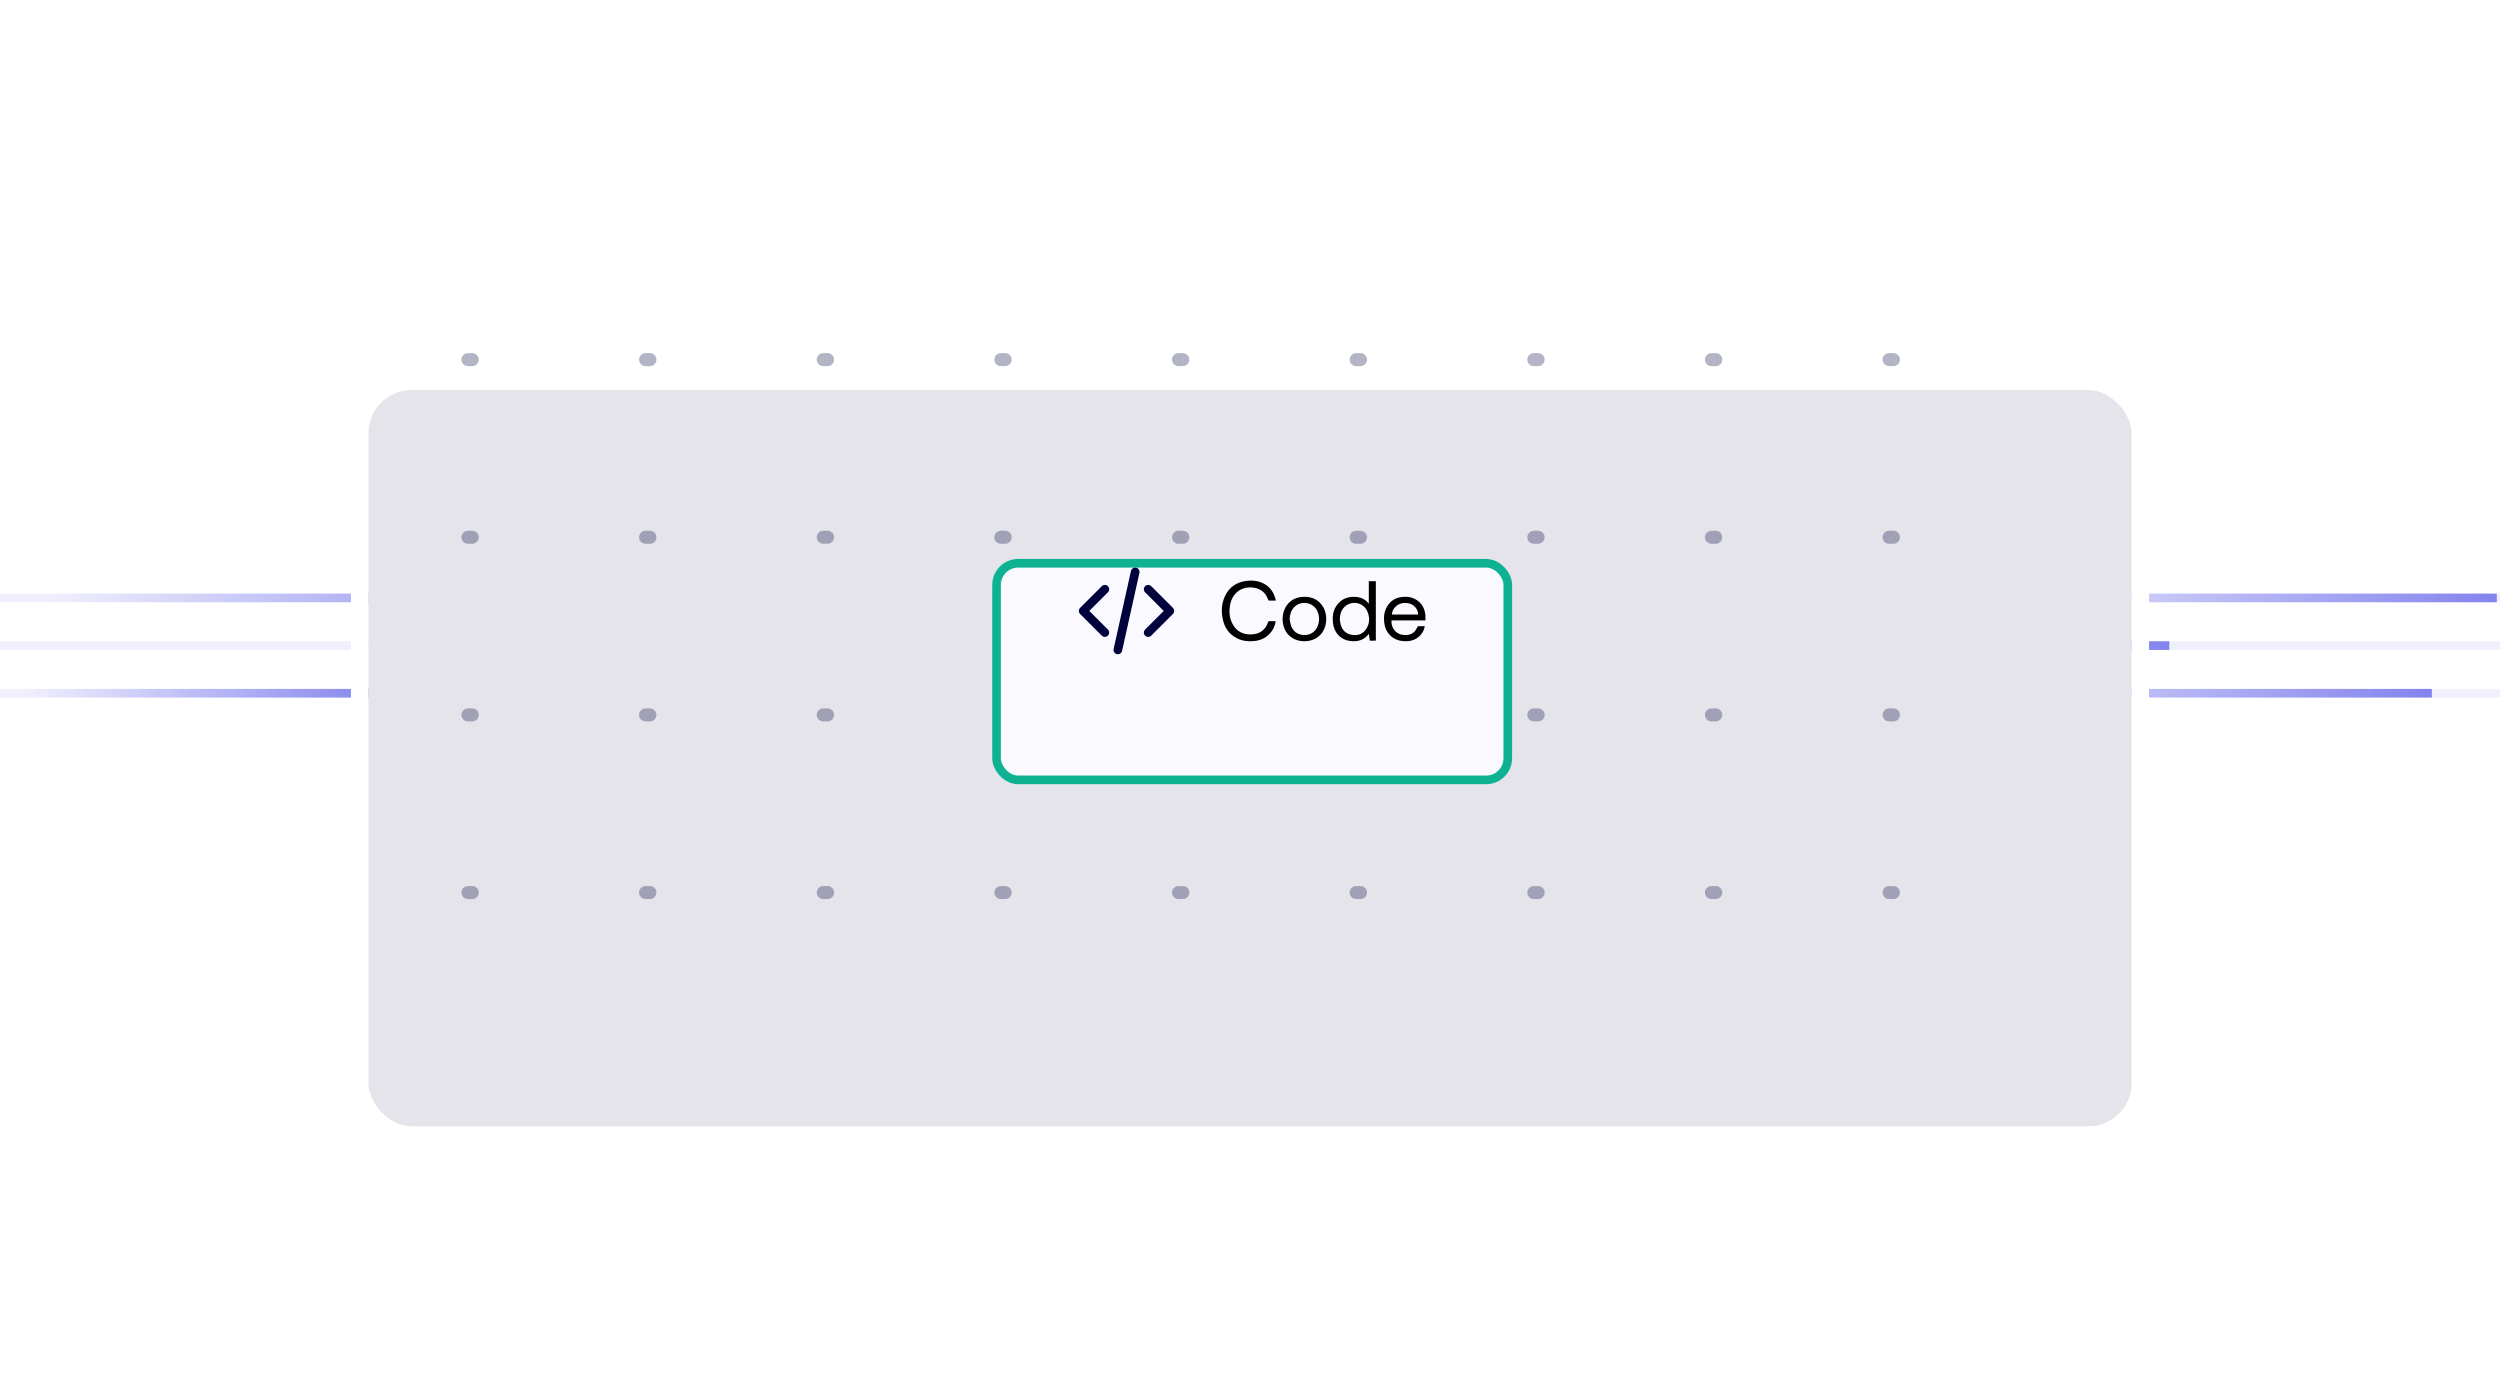 <?xml version="1.0" encoding="UTF-8"?> <svg xmlns="http://www.w3.org/2000/svg" width="577" height="318" viewBox="0 0 577 318" fill="none"><line opacity="0.1" y1="138" x2="577" y2="138" stroke="#6868EA" stroke-width="2"></line><line opacity="0.1" y1="149" x2="577" y2="149" stroke="#6868EA" stroke-width="2"></line><line opacity="0.1" y1="160" x2="577" y2="160" stroke="#6868EA" stroke-width="2"></line><line opacity="0.8" x1="6" y1="160" x2="89" y2="160" stroke="url(#paint0_linear_2008_142)" stroke-width="2"></line><line opacity="0.8" x1="11" y1="138" x2="137.261" y2="138" stroke="url(#paint1_linear_2008_142)" stroke-width="2"></line><line opacity="0.8" x1="450" y1="138" x2="576.261" y2="138" stroke="url(#paint2_linear_2008_142)" stroke-width="2"></line><line opacity="0.8" x1="374.414" y1="149" x2="500.675" y2="149" stroke="url(#paint3_linear_2008_142)" stroke-width="2"></line><line opacity="0.8" x1="435" y1="160" x2="561.261" y2="160" stroke="url(#paint4_linear_2008_142)" stroke-width="2"></line><g filter="url(#filter0_d_2008_142)"><rect x="85" y="56" width="407" height="170" rx="10" fill="#E4E4EA"></rect><rect x="83" y="54" width="411" height="174" rx="12" stroke="white" stroke-width="4"></rect></g><g opacity="0.3"><path d="M108 83H465" stroke="#00023B" stroke-width="3" stroke-linecap="round" stroke-dasharray="1 40"></path><path d="M108 124H465" stroke="#00023B" stroke-width="3" stroke-linecap="round" stroke-dasharray="1 40"></path><path d="M108 165H465" stroke="#00023B" stroke-width="3" stroke-linecap="round" stroke-dasharray="1 40"></path><path d="M108 206H465" stroke="#00023B" stroke-width="3" stroke-linecap="round" stroke-dasharray="1 40"></path></g><g filter="url(#filter1_d_2008_142)"><rect x="229" y="115" width="120" height="52" rx="6" fill="#F9F9FF"></rect><rect x="230" y="116" width="118" height="50" rx="5" stroke="#0EB293" stroke-width="2"></rect></g><path d="M265 146L270 141L265 136M255 136L250 141L255 146M262 132L258 150" stroke="#00023B" stroke-width="2" stroke-linecap="round" stroke-linejoin="round"></path><path d="M317.542 147.859H316.157C316.085 147.357 316.014 146.861 315.939 146.326C315.873 146.377 315.833 146.398 315.807 146.429C314.982 147.468 313.895 147.972 312.569 147.993C311.142 148.016 309.875 147.621 308.881 146.566C308.138 145.778 307.765 144.817 307.65 143.758C307.508 142.437 307.614 141.148 308.336 139.988C309.327 138.397 310.81 137.698 312.672 137.746C313.716 137.773 314.659 138.078 315.433 138.8C315.595 138.949 315.734 139.122 315.92 139.324V134.144H317.542V147.859ZM309.228 142.874C309.281 143.257 309.298 143.649 309.393 144.022C309.732 145.331 310.514 146.246 311.897 146.501C313.277 146.754 314.503 146.411 315.297 145.202C316.182 143.852 316.197 142.385 315.51 140.954C314.578 139.013 311.981 138.546 310.387 140.003C309.547 140.77 309.261 141.77 309.227 142.875L309.228 142.874Z" fill="black"></path><path d="M294.439 143.381C294.287 144.238 293.997 145.003 293.509 145.686C292.504 147.092 291.096 147.815 289.388 147.963C288.061 148.079 286.762 147.944 285.548 147.341C283.685 146.418 282.623 144.882 282.215 142.905C281.85 141.139 281.917 139.378 282.669 137.706C283.675 135.464 285.472 134.281 287.915 134.042C289.218 133.913 290.483 134.069 291.654 134.691C293.179 135.5 294.054 136.791 294.427 138.439C294.433 138.468 294.434 138.498 294.434 138.526C294.434 138.545 294.426 138.562 294.411 138.623C293.897 138.623 293.371 138.631 292.848 138.613C292.787 138.61 292.705 138.473 292.675 138.385C292.159 136.884 291.121 135.962 289.55 135.665C286.856 135.155 284.542 136.67 283.963 139.357C283.595 141.066 283.686 142.752 284.629 144.288C285.549 145.79 286.948 146.461 288.705 146.428C289.745 146.408 290.7 146.146 291.497 145.448C292.065 144.951 292.424 144.322 292.651 143.618C292.71 143.438 292.782 143.373 292.974 143.377C293.453 143.39 293.931 143.382 294.44 143.382L294.439 143.381Z" fill="black"></path><path d="M328.984 143.189H321.163C321.016 144.779 322.071 146.276 323.68 146.517C324.671 146.665 325.619 146.548 326.38 145.855C326.698 145.565 326.904 145.144 327.121 144.759C327.208 144.606 327.261 144.516 327.454 144.522C327.903 144.536 328.354 144.527 328.837 144.527C328.715 145.279 328.408 145.916 327.934 146.471C327.065 147.492 325.936 147.96 324.599 147.991C323.12 148.026 321.807 147.638 320.761 146.556C320.017 145.784 319.618 144.845 319.49 143.796C319.331 142.498 319.433 141.231 320.089 140.064C320.842 138.721 322.019 137.969 323.545 137.782C324.753 137.634 325.919 137.808 326.961 138.474C328.222 139.282 328.816 140.492 328.978 141.93C329.023 142.331 328.985 142.74 328.985 143.188L328.984 143.189ZM327.314 141.836C327.305 140.592 326.302 139.167 324.285 139.147C322.569 139.13 321.246 140.528 321.264 141.836H327.314Z" fill="black"></path><path d="M301.184 137.735C302.961 137.765 304.473 138.507 305.423 140.17C306.519 142.087 306.405 145.419 304.079 147.09C302.084 148.523 298.356 148.389 296.783 145.737C295.507 143.587 295.876 140.581 297.639 138.972C298.604 138.092 299.774 137.746 301.184 137.737V137.735ZM297.639 142.877C297.746 143.387 297.802 143.913 297.971 144.402C298.431 145.737 299.517 146.514 300.906 146.567C302.315 146.621 303.499 145.926 304.056 144.656C304.571 143.48 304.57 142.272 304.062 141.091C303.148 138.967 300.228 138.474 298.653 140.178C297.958 140.931 297.708 141.858 297.64 142.876L297.639 142.877Z" fill="black"></path><defs><filter id="filter0_d_2008_142" x="27" y="32" width="523" height="286" filterUnits="userSpaceOnUse" color-interpolation-filters="sRGB"><feFlood flood-opacity="0" result="BackgroundImageFix"></feFlood><feColorMatrix in="SourceAlpha" type="matrix" values="0 0 0 0 0 0 0 0 0 0 0 0 0 0 0 0 0 0 127 0" result="hardAlpha"></feColorMatrix><feOffset dy="34"></feOffset><feGaussianBlur stdDeviation="27"></feGaussianBlur><feComposite in2="hardAlpha" operator="out"></feComposite><feColorMatrix type="matrix" values="0 0 0 0 0 0 0 0 0 0.008 0 0 0 0 0.231 0 0 0 0.1 0"></feColorMatrix><feBlend mode="normal" in2="BackgroundImageFix" result="effect1_dropShadow_2008_142"></feBlend><feBlend mode="normal" in="SourceGraphic" in2="effect1_dropShadow_2008_142" result="shape"></feBlend></filter><filter id="filter1_d_2008_142" x="215" y="115" width="148" height="80" filterUnits="userSpaceOnUse" color-interpolation-filters="sRGB"><feFlood flood-opacity="0" result="BackgroundImageFix"></feFlood><feColorMatrix in="SourceAlpha" type="matrix" values="0 0 0 0 0 0 0 0 0 0 0 0 0 0 0 0 0 0 127 0" result="hardAlpha"></feColorMatrix><feOffset dy="14"></feOffset><feGaussianBlur stdDeviation="7"></feGaussianBlur><feComposite in2="hardAlpha" operator="out"></feComposite><feColorMatrix type="matrix" values="0 0 0 0 0.055 0 0 0 0 0.698 0 0 0 0 0.576 0 0 0 0.1 0"></feColorMatrix><feBlend mode="normal" in2="BackgroundImageFix" result="effect1_dropShadow_2008_142"></feBlend><feBlend mode="normal" in="SourceGraphic" in2="effect1_dropShadow_2008_142" result="shape"></feBlend></filter><linearGradient id="paint0_linear_2008_142" x1="6" y1="161.5" x2="89" y2="161.5" gradientUnits="userSpaceOnUse"><stop stop-color="#6868EA" stop-opacity="0"></stop><stop offset="1" stop-color="#6868EA"></stop></linearGradient><linearGradient id="paint1_linear_2008_142" x1="11" y1="139.5" x2="137.261" y2="139.5" gradientUnits="userSpaceOnUse"><stop stop-color="#6868EA" stop-opacity="0"></stop><stop offset="1" stop-color="#6868EA"></stop></linearGradient><linearGradient id="paint2_linear_2008_142" x1="450" y1="139.5" x2="576.261" y2="139.5" gradientUnits="userSpaceOnUse"><stop stop-color="#6868EA" stop-opacity="0"></stop><stop offset="1" stop-color="#6868EA"></stop></linearGradient><linearGradient id="paint3_linear_2008_142" x1="374.414" y1="150.5" x2="500.675" y2="150.5" gradientUnits="userSpaceOnUse"><stop stop-color="#6868EA" stop-opacity="0"></stop><stop offset="1" stop-color="#6868EA"></stop></linearGradient><linearGradient id="paint4_linear_2008_142" x1="435" y1="161.5" x2="561.261" y2="161.5" gradientUnits="userSpaceOnUse"><stop stop-color="#6868EA" stop-opacity="0"></stop><stop offset="1" stop-color="#6868EA"></stop></linearGradient></defs></svg> 